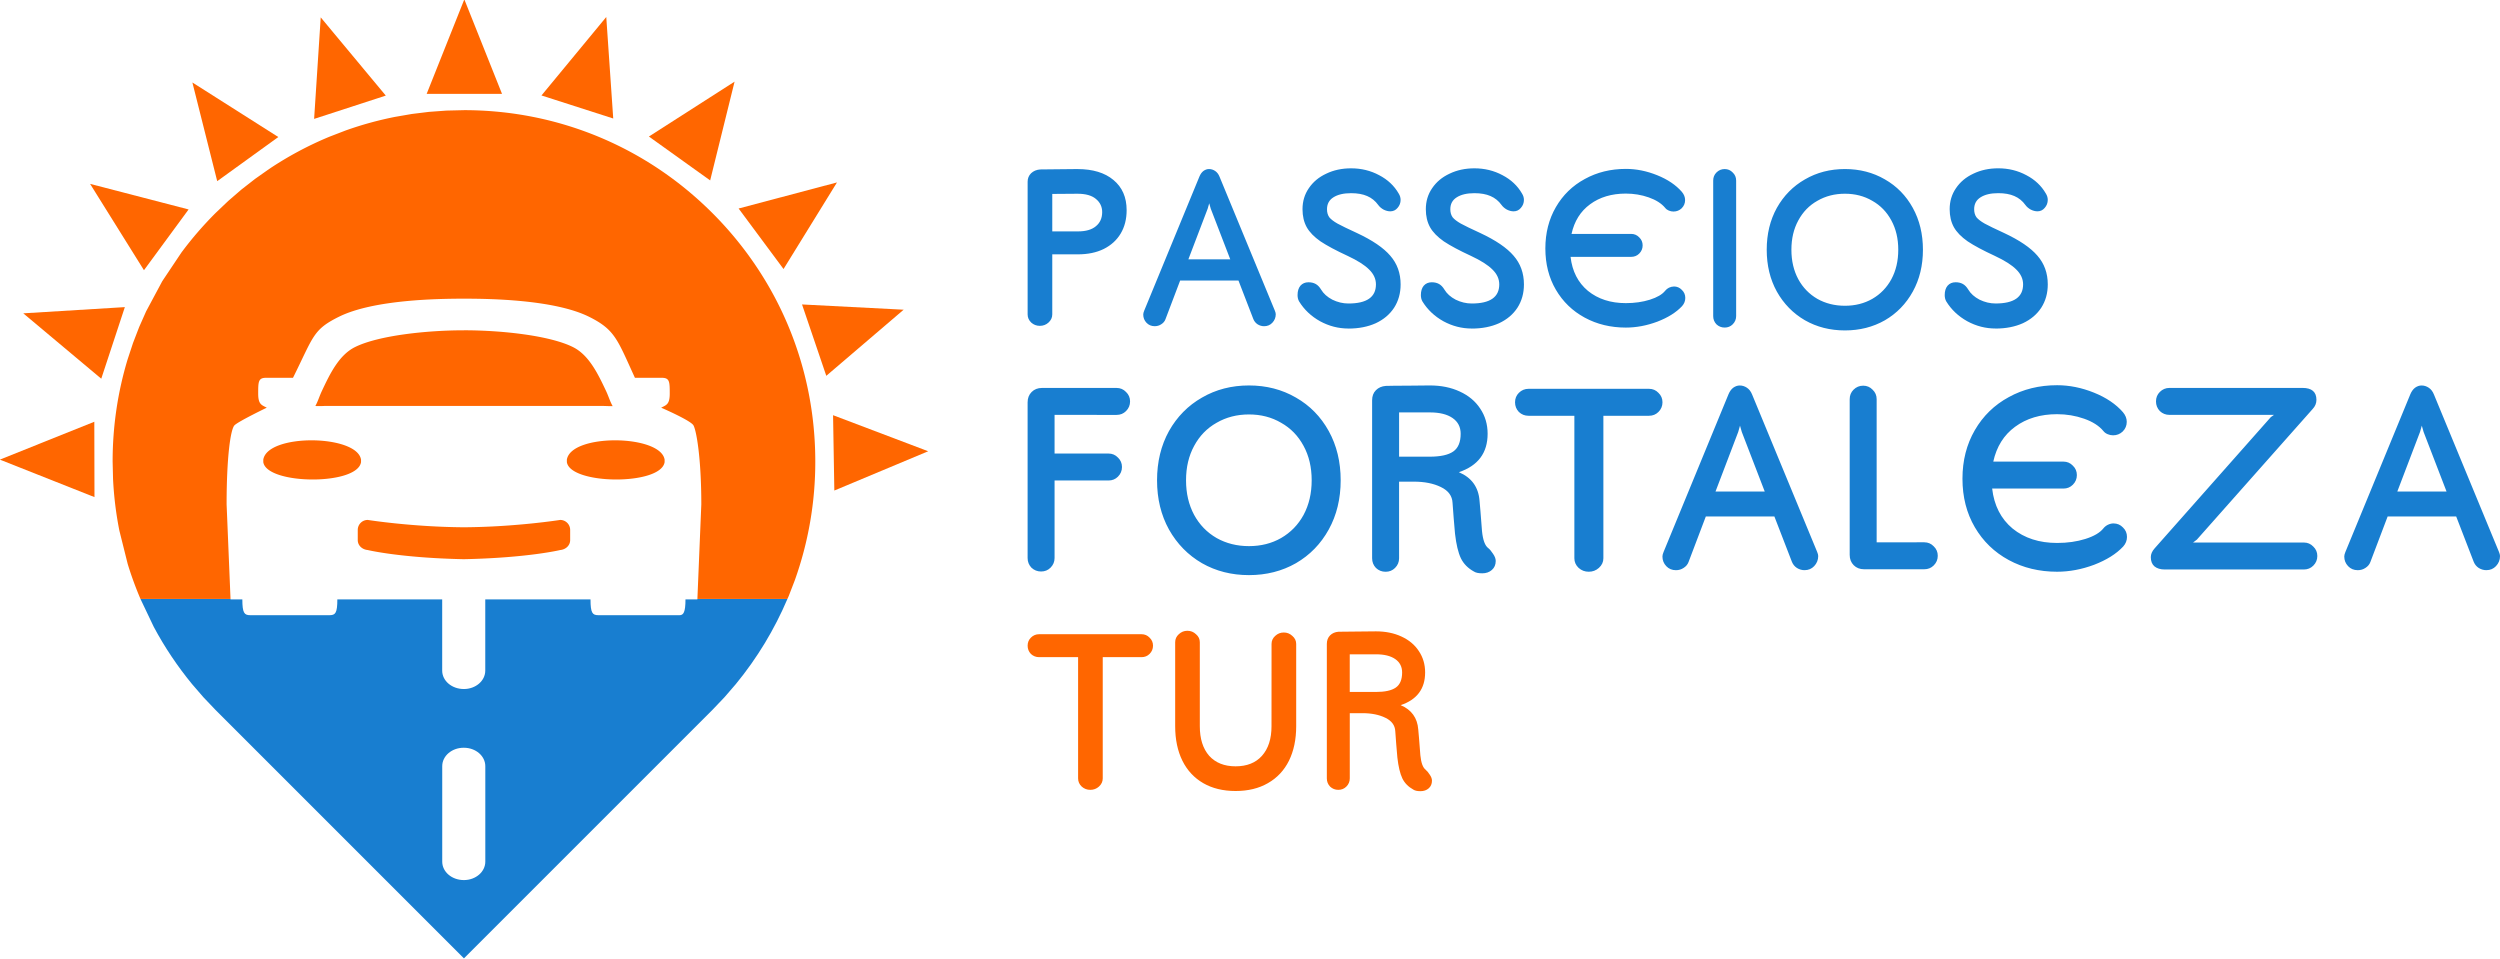 <svg xmlns="http://www.w3.org/2000/svg" width="489.218" height="187.759" viewBox="0 0 129.439 49.678" xmlns:v="https://vecta.io/nano"><defs><clipPath id="A"><path d="M0 800h800V0H0z" transform="translate(-625.999 -701)"/></clipPath><clipPath id="B"><path d="M0 800h800V0H0z" transform="translate(-648.834 -700.686)"/></clipPath><clipPath id="C"><path d="M0 800h800V0H0z" transform="translate(-670.197 -692.515)"/></clipPath><clipPath id="D"><path d="M0 800h800V0H0z" transform="translate(-688.039 -678.203)"/></clipPath><clipPath id="E"><path d="M0 800h800V0H0z" transform="translate(-700.649 -659.125)"/></clipPath><clipPath id="F"><path d="M0 800h800V0H0z" transform="translate(-706.82 -637.098)"/></clipPath><clipPath id="G"><path d="M0 800h800V0H0z" transform="translate(-559.94 -620.807)"/></clipPath><clipPath id="H"><path d="M0 800h800V0H0z" transform="translate(-561.289 -644.354)"/></clipPath><clipPath id="I"><path d="M0 800h800V0H0z" transform="translate(-569.781 -665.933)"/></clipPath><clipPath id="J"><path d="M0 800h800V0H0z" transform="translate(-584.349 -683.641)"/></clipPath><clipPath id="K"><path d="M0 800h800V0H0z" transform="translate(-603.62 -696.023)"/></clipPath></defs><path d="M55.788 8.754q1.188 0 1.861.564.683.564.683 1.564 0 .693-.307 1.208-.307.515-.881.802-.564.277-1.336.277h-1.326v3.108q0 .247-.198.426-.188.168-.445.168-.257 0-.445-.168-.188-.178-.188-.426v-6.87q0-.257.178-.436.188-.178.475-.198.337-.01.94-.01.604-.01.99-.01zm.02 3.227q.614 0 .931-.267.327-.267.327-.733 0-.416-.327-.683-.317-.267-.95-.267l-1.307.01v1.94zm10.196 4.098q.049.119.049.188 0 .257-.178.445-.168.178-.426.178-.178 0-.337-.099-.148-.099-.218-.267l-.772-2h-3.019l-.762 2.009q-.059.158-.218.257-.148.099-.337.099-.257 0-.426-.178-.168-.178-.168-.426 0-.079.049-.198l2.861-6.949q.079-.188.208-.287.139-.099.287-.099.168 0 .317.099.148.099.228.297zm-3.475-5.276l-1 2.623h2.168l-1.01-2.623-.079-.277zm7.286 6.207q-.772 0-1.465-.376-.693-.386-1.089-1.029-.079-.139-.079-.327 0-.307.148-.485.158-.178.416-.178.218 0 .376.089.158.089.277.287.188.317.584.525.406.198.832.198 1.425 0 1.425-.99 0-.426-.356-.772-.346-.346-1.109-.703-.901-.416-1.406-.752-.495-.346-.713-.733-.218-.396-.218-.931 0-.614.327-1.089.327-.485.901-.752.574-.277 1.287-.277.792 0 1.455.356.663.346 1.01.95.099.158.099.327 0 .238-.158.416-.148.178-.376.178-.168 0-.346-.089-.178-.099-.277-.238-.228-.317-.574-.465-.337-.148-.832-.148-.584 0-.921.218-.327.208-.327.614 0 .247.119.416.129.158.426.327.307.168 1 .485 1.208.564 1.732 1.178.535.614.535 1.485 0 .683-.337 1.208-.337.515-.95.802-.614.277-1.416.277zm6.385 0q-.772 0-1.465-.376-.693-.386-1.089-1.029-.079-.139-.079-.327 0-.307.148-.485.158-.178.416-.178.218 0 .376.089.158.089.277.287.188.317.584.525.406.198.832.198 1.425 0 1.425-.99 0-.426-.356-.772-.346-.346-1.109-.703-.901-.416-1.406-.752-.495-.346-.713-.733-.218-.396-.218-.931 0-.614.327-1.089.327-.485.901-.752.574-.277 1.287-.277.792 0 1.455.356.663.346 1.01.95.099.158.099.327 0 .238-.158.416-.148.178-.376.178-.168 0-.346-.089-.178-.099-.277-.238-.228-.317-.574-.465-.337-.148-.832-.148-.584 0-.921.218-.327.208-.327.614 0 .247.119.416.129.158.426.327.307.168 1 .485 1.208.564 1.732 1.178.535.614.535 1.485 0 .683-.337 1.208-.337.515-.95.802-.614.277-1.416.277zm10.463-2.178q.247 0 .416.178.178.168.178.416 0 .238-.168.426-.455.485-1.277.802-.822.307-1.633.307-1.178 0-2.128-.515-.95-.515-1.495-1.445-.544-.931-.544-2.138 0-1.198.544-2.138.544-.94 1.495-1.455.95-.525 2.128-.525.812 0 1.623.327.812.327 1.277.861.168.198.168.426 0 .247-.178.426-.178.168-.426.168-.119 0-.238-.049-.119-.049-.188-.139-.287-.346-.851-.544-.564-.198-1.188-.198-1.099 0-1.851.554-.742.544-.96 1.534h3.088q.247 0 .416.178.178.168.178.416 0 .247-.178.426-.168.168-.416.168h-3.138q.129 1.119.901 1.762.782.634 1.96.634.683 0 1.247-.178.564-.178.792-.465.079-.099.198-.158.129-.059.247-.059zm3.227 1.534q0 .247-.178.426-.168.168-.416.168-.247 0-.426-.168-.168-.178-.168-.426V9.347q0-.247.168-.416.178-.178.426-.178.247 0 .416.178.178.168.178.416zm5.632.742q-1.148 0-2.069-.525-.921-.535-1.455-1.485-.525-.95-.525-2.168 0-1.218.525-2.168.535-.95 1.455-1.475.921-.535 2.069-.535 1.148 0 2.069.535.921.525 1.445 1.475.525.95.525 2.168 0 1.218-.525 2.168-.525.95-1.445 1.485-.921.525-2.069.525zm0-1.277q.792 0 1.416-.356.634-.366.99-1.02.356-.663.356-1.524 0-.861-.356-1.515-.356-.663-.99-1.02-.624-.366-1.416-.366-.792 0-1.425.366-.634.356-.99 1.02-.356.653-.356 1.515 0 .861.356 1.524.356.653.99 1.02.634.356 1.425.356zm7.8 1.178q-.772 0-1.465-.376-.693-.386-1.089-1.029-.079-.139-.079-.327 0-.307.148-.485.158-.178.416-.178.218 0 .376.089.158.089.277.287.188.317.584.525.406.198.832.198 1.425 0 1.425-.99 0-.426-.356-.772-.346-.346-1.109-.703-.901-.416-1.406-.752-.495-.346-.713-.733-.218-.396-.218-.931 0-.614.327-1.089.327-.485.901-.752.574-.277 1.287-.277.792 0 1.455.356.663.346 1.01.95.099.158.099.327 0 .238-.158.416-.148.178-.376.178-.168 0-.346-.089-.178-.099-.277-.238-.228-.317-.574-.465-.337-.148-.832-.148-.584 0-.921.218-.327.208-.327.614 0 .247.119.416.129.158.426.327.307.168 1 .485 1.208.564 1.732 1.178.535.614.535 1.485 0 .683-.337 1.208-.337.515-.95.802-.614.277-1.416.277zm-48.721 4.472v2.001h2.792q.291 0 .489.209.209.198.209.489 0 .291-.209.5-.198.198-.489.198h-2.792v4.014q0 .291-.209.5-.198.198-.489.198-.291 0-.5-.198-.198-.209-.198-.5V20.83q0-.326.209-.535.209-.209.535-.209h3.863q.291 0 .489.209.209.198.209.489 0 .291-.209.5-.198.198-.489.198zm10.065 8.296q-1.35 0-2.432-.617-1.082-.628-1.71-1.745-.617-1.117-.617-2.548 0-1.431.617-2.548.628-1.117 1.71-1.734 1.082-.628 2.432-.628 1.35 0 2.432.628 1.082.617 1.699 1.734.617 1.117.617 2.548 0 1.431-.617 2.548-.617 1.117-1.699 1.745-1.082.617-2.432.617zm0-1.501q.931 0 1.664-.419.745-.431 1.164-1.198.419-.78.419-1.792 0-1.012-.419-1.78-.419-.78-1.164-1.198-.733-.431-1.664-.431-.931 0-1.675.431-.745.419-1.164 1.198-.419.768-.419 1.78 0 1.012.419 1.792.419.768 1.164 1.198.745.419 1.675.419zm12.392.105q.116.093.244.291.14.198.14.372 0 .291-.198.465-.198.175-.5.175-.291 0-.431-.093-.465-.256-.675-.686-.209-.442-.303-1.268-.035-.349-.07-.814-.035-.477-.058-.78-.023-.547-.605-.826-.57-.279-1.396-.279h-.768v3.968q0 .291-.209.5-.198.198-.489.198-.291 0-.5-.198-.198-.209-.198-.5v-8.18q0-.326.198-.524.198-.198.512-.221.396-.012 1.105-.012.71-.012 1.175-.012.873 0 1.547.314.686.314 1.059.884.384.57.384 1.303 0 1.489-1.489 1.99.989.419 1.07 1.478l.047.535q.023.372.081 1.036.07.698.326.884zm-4.619-4.736h1.582q.838 0 1.222-.268.384-.268.384-.919 0-.524-.419-.814-.419-.291-1.175-.291h-1.594zm12.939-3.514q.291 0 .489.209.209.198.209.489 0 .291-.209.5-.198.198-.489.198h-2.362v7.377q0 .291-.233.5-.221.198-.524.198-.303 0-.524-.198-.221-.209-.221-.5v-7.377H79.14q-.291 0-.5-.198-.198-.209-.198-.5 0-.291.198-.489.209-.209.5-.209zm8.703 8.436q.058.14.058.221 0 .303-.209.524-.198.209-.5.209-.209 0-.396-.116-.175-.116-.256-.314l-.908-2.35h-3.55l-.896 2.362q-.07.186-.256.303-.175.116-.396.116-.303 0-.5-.209-.198-.209-.198-.5 0-.093.058-.233l3.363-8.168q.093-.221.244-.337.163-.116.337-.116.198 0 .372.116.175.116.268.349zm-4.084-6.202l-1.175 3.083h2.548l-1.187-3.083-.093-.326zm9.634 5.713q.291 0 .489.209.209.198.209.489 0 .291-.209.5-.198.198-.489.198h-3.118q-.326 0-.535-.209-.209-.209-.209-.535v-8.063q0-.291.198-.489.209-.209.5-.209.291 0 .489.209.209.198.209.489v7.412zm9.797-.977q.291 0 .489.209.209.198.209.489 0 .279-.198.5-.535.57-1.501.942-.966.361-1.92.361-1.385 0-2.502-.605-1.117-.605-1.757-1.699-.64-1.094-.64-2.513 0-1.408.64-2.513.64-1.105 1.757-1.71 1.117-.617 2.502-.617.954 0 1.908.384.954.384 1.501 1.012.198.233.198.5 0 .291-.209.5-.209.198-.5.198-.14 0-.279-.058-.14-.058-.221-.163-.337-.407-1.001-.64-.663-.233-1.396-.233-1.292 0-2.176.652-.873.64-1.129 1.803h3.63q.291 0 .489.209.209.198.209.489 0 .291-.209.5-.198.198-.489.198h-3.688q.151 1.315 1.059 2.071.919.745 2.304.745.803 0 1.466-.209.663-.209.931-.547.093-.116.233-.186.151-.07.291-.07zm9.855.989q.291 0 .489.209.209.198.209.489 0 .291-.209.5-.198.198-.489.198h-7.202q-.337 0-.535-.163-.186-.163-.186-.477 0-.233.198-.454l6.015-6.795.163-.116h-5.41q-.291 0-.5-.198-.198-.209-.198-.5 0-.291.198-.489.209-.209.5-.209h6.888q.721 0 .721.617 0 .268-.198.477l-5.992 6.76-.198.151zm10.099.477q.058.14.058.221 0 .303-.209.524-.198.209-.5.209-.209 0-.396-.116-.175-.116-.256-.314l-.908-2.35h-3.549l-.896 2.362q-.07.186-.256.303-.175.116-.396.116-.303 0-.5-.209-.198-.209-.198-.5 0-.093.058-.233l3.363-8.168q.093-.221.244-.337.163-.116.337-.116.198 0 .372.116.175.116.268.349zm-4.084-6.202l-1.175 3.083h2.548l-1.187-3.083-.093-.326z" fill="#187ed0"/><path d="M59.104 32.837q.247 0 .416.178.178.168.178.416 0 .247-.178.426-.168.168-.416.168h-2.009v6.276q0 .247-.198.426-.188.168-.445.168-.257 0-.445-.168-.188-.178-.188-.426v-6.276h-2.019q-.247 0-.426-.168-.168-.178-.168-.426 0-.247.168-.416.178-.178.426-.178zm6.731.505q0-.247.188-.416.188-.178.445-.178.257 0 .445.178.198.168.198.416v4.257q0 1.029-.376 1.792-.376.752-1.089 1.158-.703.406-1.673.406-.97 0-1.673-.406-.703-.406-1.079-1.158-.376-.762-.376-1.792v-4.346q0-.247.188-.416.188-.178.445-.178.257 0 .445.178.198.168.198.416v4.346q0 .98.485 1.534.495.544 1.366.544.881 0 1.366-.544.495-.554.495-1.534zm7.979 6.514q.099.079.208.247.119.168.119.317 0 .247-.168.396-.168.148-.426.148-.247 0-.366-.079-.396-.218-.574-.584-.178-.376-.257-1.079-.03-.297-.059-.693-.03-.406-.049-.663-.02-.465-.515-.703-.485-.238-1.188-.238h-.653v3.376q0 .247-.178.426-.168.168-.416.168-.247 0-.426-.168-.168-.178-.168-.426v-6.959q0-.277.168-.445.168-.168.436-.188.337-.01.94-.01.604-.01 1-.01.742 0 1.317.267.584.267.901.752.327.485.327 1.109 0 1.267-1.267 1.693.841.356.911 1.257l.04.455q.02.317.069.881.059.594.277.752zm-3.93-4.029h1.346q.713 0 1.039-.228.327-.228.327-.782 0-.445-.356-.693-.356-.247-1-.247h-1.356z" fill="#f60"/><g transform="matrix(.738 0 0 .738 -6.834 -51.852)"><path d="M19.116 112.283l.934 1.96c.755 1.412 1.652 2.754 2.683 4.009l.799.925.848.89 17.429 17.429 17.429-17.429.849-.891.798-.924c1.498-1.824 2.709-3.833 3.617-5.969h-6.316l-.002.027h-.833c0 .902-.139 1.11-.417 1.11h-5.689c-.416 0-.556-.139-.556-1.11h-7.384v4.999c0 .715-.672 1.291-1.502 1.291-.849 0-1.52-.579-1.52-1.291v-4.999h-7.356c0 .971-.139 1.11-.555 1.11h-5.551c-.416 0-.559-.139-.559-1.11h-.828l-.002-.027zm22.67 10.437h.01.01c.83 0 1.502.579 1.502 1.292v6.699c0 .713-.672 1.293-1.502 1.293-.851 0-1.52-.58-1.52-1.293v-6.699c0-.716.673-1.292 1.501-1.292z" fill="#187ed0"/><path d="M41.81 77.989l-1.229.03-1.219.089-1.206.148-1.192.206c-1.184.235-2.344.555-3.473.959l-1.118.431a24.39 24.39 0 0 0-4.23 2.263l-.989.697-.958.748-.924.799-.891.848a25 25 0 0 0-2.395 2.773l-1.342 2.007-1.133 2.117-.486 1.096-.431 1.118-.376 1.139c-.696 2.298-1.057 4.711-1.057 7.18l.03 1.229a24.8 24.8 0 0 0 .443 3.617l.583 2.334c.254.838.557 1.66.899 2.464h6.317l-.275-6.634c0-3.33.277-5.273.555-5.551s2.263-1.235 2.263-1.235c-.357-.185-.602-.222-.602-.985 0-.833.004-1.111.555-1.111h1.885c.013-.024.027-.044.027-.051 1.422-2.863 1.376-3.327 3.192-4.229 2.43-1.209 6.989-1.271 8.777-1.271s6.347.061 8.779 1.271c1.813.903 1.976 1.574 3.192 4.229l.023.051h1.883c.555 0 .56.278.56 1.111 0 .763-.245.801-.602.985 0 0 2.054.888 2.262 1.235s.555 2.29.555 5.551l-.275 6.634h6.316l.092-.207.431-1.118a24.67 24.67 0 0 0 1.432-8.32c0-4.115-1.001-8.076-2.889-11.604a24.41 24.41 0 0 0-.593-1.045 24.82 24.82 0 0 0-3.738-4.78c-4.655-4.655-10.846-7.219-17.429-7.219zm0 15.443v.001c-2.63 0-6.015.366-7.648 1.179-1.13.563-1.765 1.898-2.32 3.077-.177.375-.277.733-.458 1.055a6.81 6.81 0 0 0 .673-.005h19.506c.381.013.54.021.679.013-.186-.324-.285-.685-.464-1.064-.558-1.179-1.19-2.515-2.32-3.077-1.633-.816-5.019-1.179-7.648-1.179zm-10.641 7.72c-1.639-.01-3.28.43-3.437 1.351v.182c.255 1.592 6.592 1.649 6.857 0v-.182c-.145-.881-1.782-1.341-3.42-1.351zm21.299 0c-1.639-.01-3.281.43-3.438 1.351v.182c.255 1.592 6.591 1.649 6.857 0v-.182c-.145-.881-1.781-1.341-3.419-1.351zm-17.409 5.585a.7.7 0 0 0-.7.701v.71c0 .388.314.664.701.701 0 0 2.273.551 6.741.643 4.486-.093 6.759-.643 6.759-.643.387-.037.701-.313.701-.701v-.71a.7.7 0 0 0-.701-.701s-3.124.494-6.75.515c-3.626-.02-6.748-.514-6.75-.515z" fill="#f60"/><g fill="#f60" transform="translate(-58.185 -4.422)"><path d="M0 0l7.485 18.783L14.978 0z" transform="matrix(.353 0 0 -.353 97.378 81.268)" clip-path="url(#A)"/><path d="M0 0l12.877 15.594 1.384-20.173z" transform="matrix(.353 0 0 -.353 105.433 81.379)" clip-path="url(#B)"/><path d="M0 0l17.027 10.909-4.851-19.63z" transform="matrix(.353 0 0 -.353 112.97 84.261)" clip-path="url(#C)"/><path d="M0 0l19.549 5.184L8.927-12.029z" transform="matrix(.353 0 0 -.353 119.264 89.31)" clip-path="url(#D)"/><path d="M0 0l20.195-1.045L4.822-14.186z" transform="matrix(.353 0 0 -.353 123.713 96.041)" clip-path="url(#E)"/><path d="M0 0l18.907-7.167L.252-14.975z" transform="matrix(.353 0 0 -.353 125.89 103.811)" clip-path="url(#F)"/><path d="M0 0l-18.802 7.45 18.771 7.53z" transform="matrix(.353 0 0 -.353 74.073 109.558)" clip-path="url(#G)"/><path d="M0 0l-15.5 12.993 20.188 1.235z" transform="matrix(.353 0 0 -.353 74.549 101.251)" clip-path="url(#H)"/><path d="M0 0l-10.705 17.157L8.87 12.076z" transform="matrix(.353 0 0 -.353 77.545 93.639)" clip-path="url(#I)"/><path d="M0 0l-4.936 19.614L12.142 8.772z" transform="matrix(.353 0 0 -.353 82.684 87.392)" clip-path="url(#J)"/><path d="M0 0l1.311 20.178L14.242 4.632z" transform="matrix(.353 0 0 -.353 89.483 83.024)" clip-path="url(#K)"/></g></g></svg>